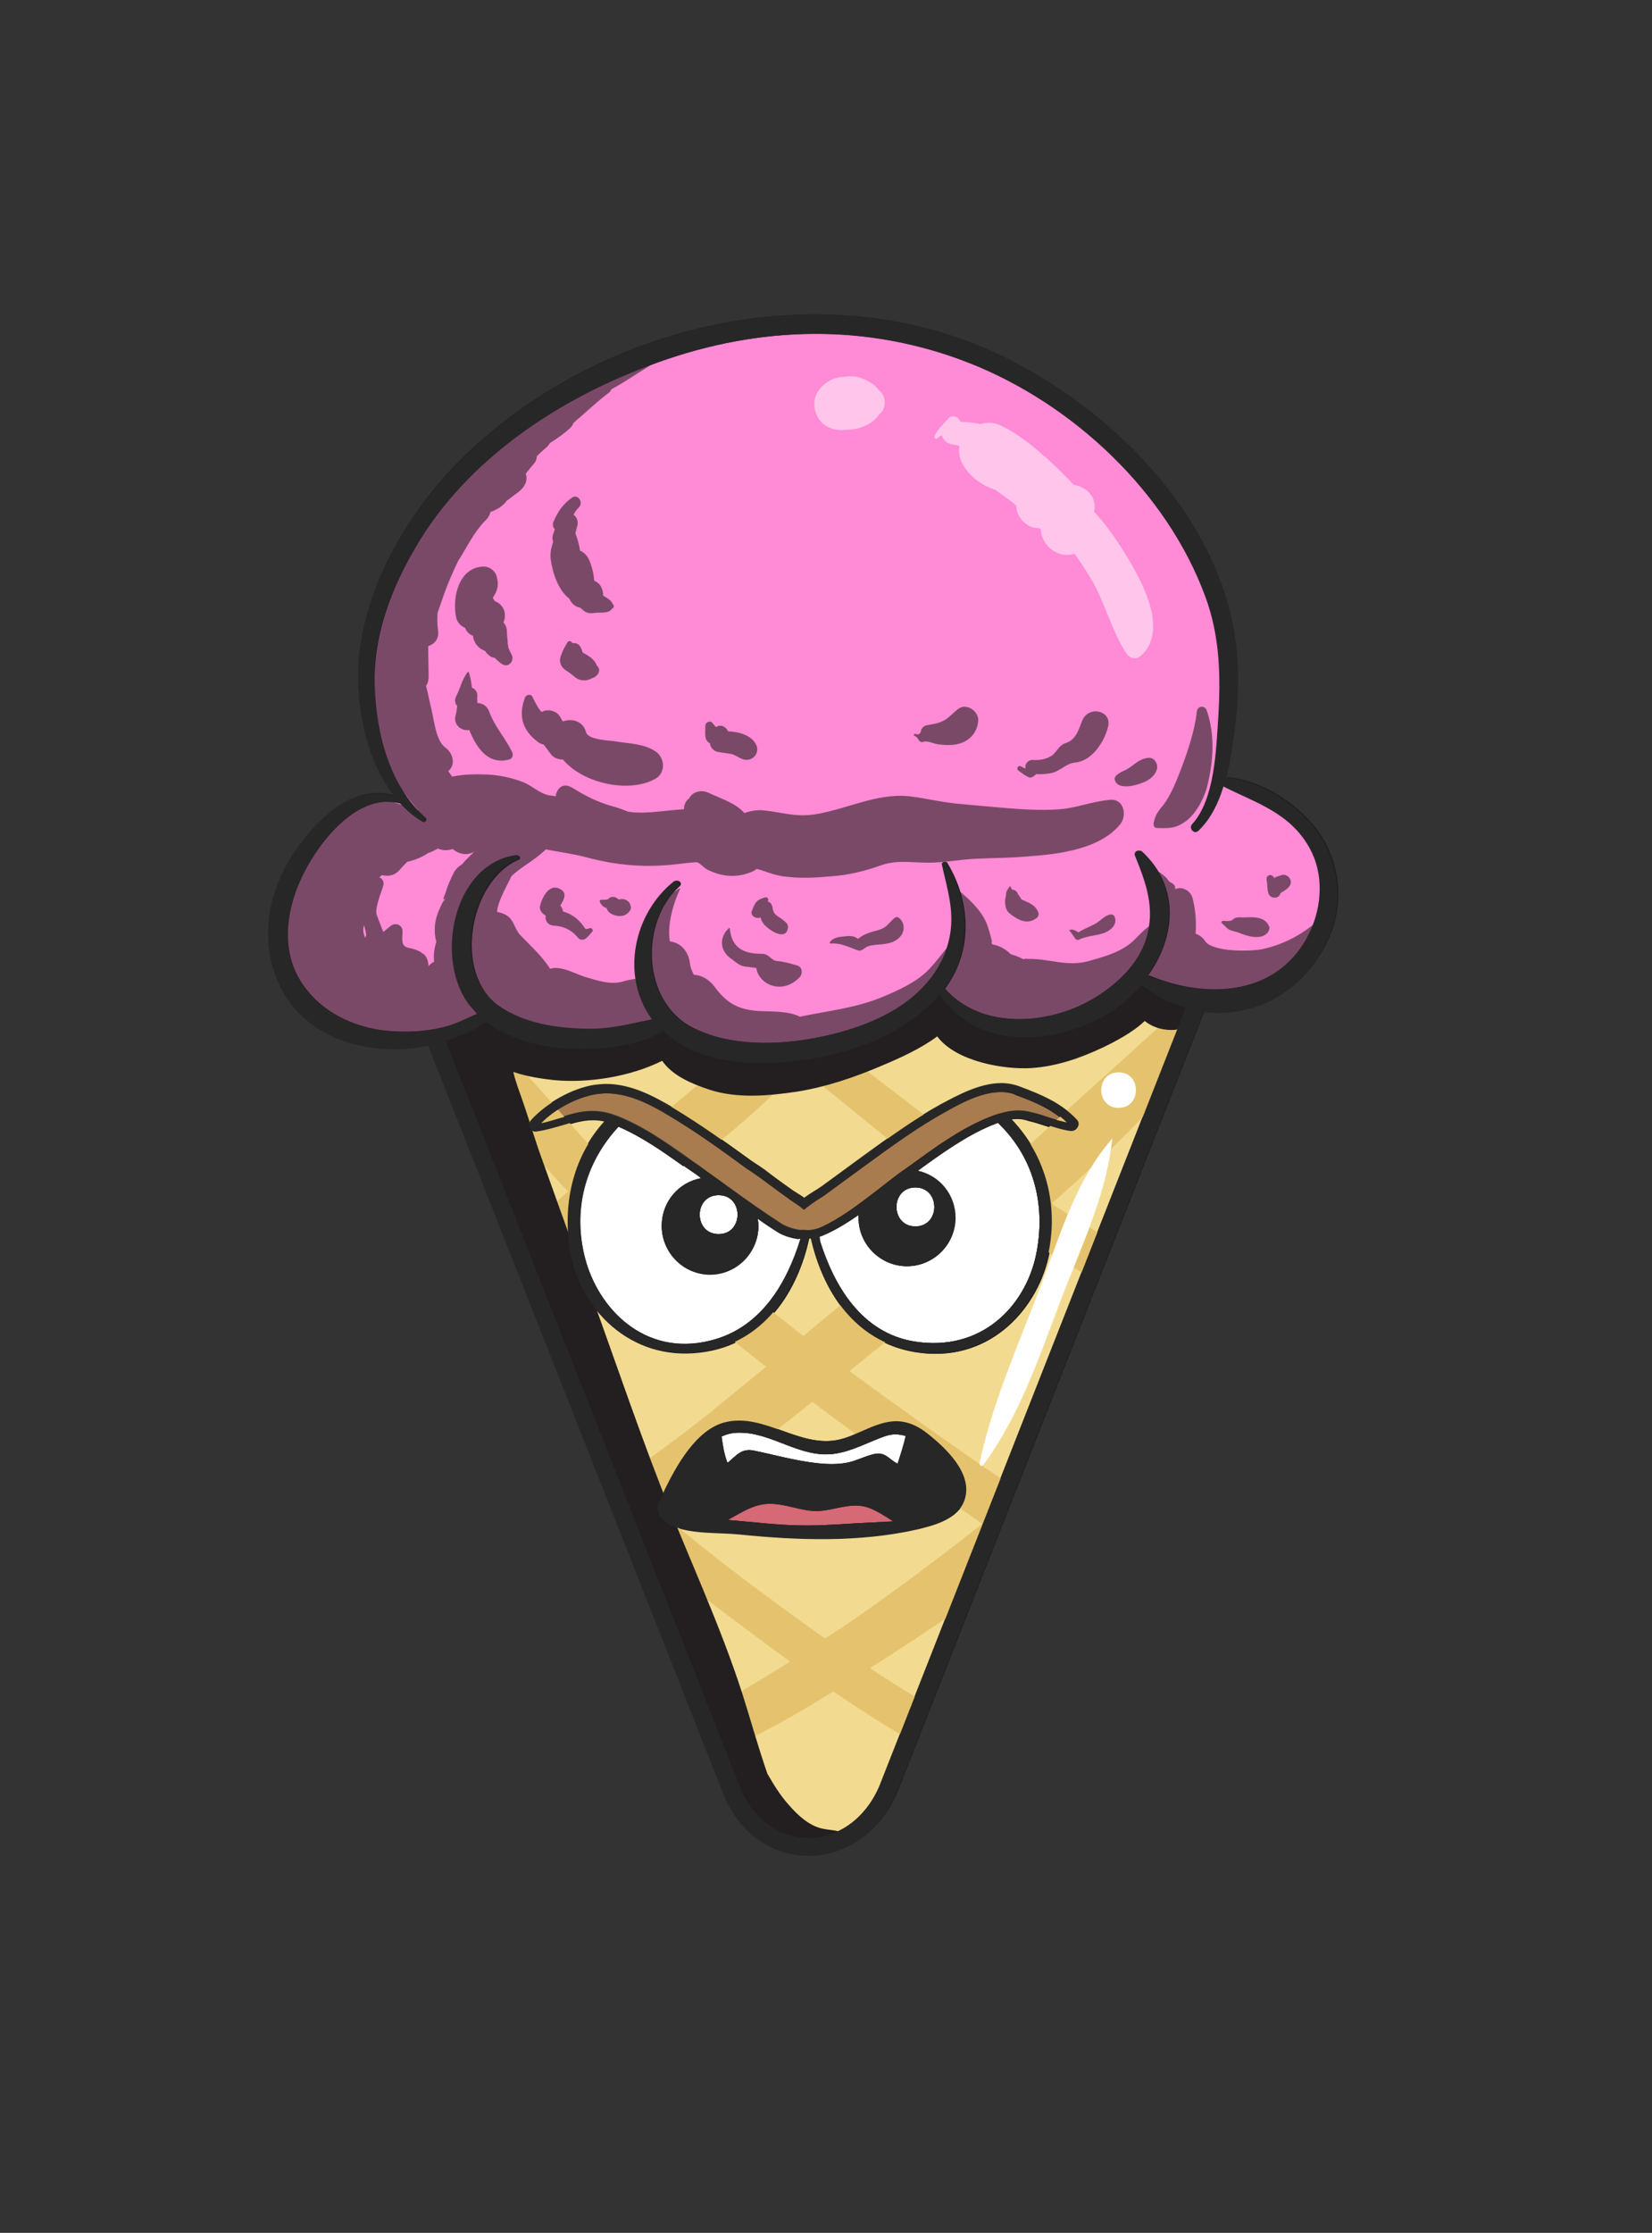 <?xml version="1.0" ?><svg enable-background="new 0 0 386.2 521.8" version="1.1" viewBox="0 0 386.2 521.8" xml:space="preserve" xmlns="http://www.w3.org/2000/svg" xmlns:xlink="http://www.w3.org/1999/xlink"><rect x="0" y="0" width="386.2" height="521.8" fill="#333333" stroke="none"/><g id="Layer_20"><path d="M308.6,198.6c-3.1-5.4-8.6-10.2-14.7-12.6c-0.9-0.6-1.8-1.1-2.7-1.5c-1.9-0.9-4-1.5-6.2-1.8   c1.1-5.8,3-12.8,2.2-18.5c0.7-10.3-1.4-21.9-6.6-30.8c-1.3-10.6-12.9-20.5-19.6-27.6c-9.4-9.9-20-16-32.7-20.5   c-7-2.5-26.7-13.7-34.2-7.2c-3.7-2.6-9.1-2.2-13.5-1.5c-8.6,1.4-17.5,1.9-26,4.3c-9.3,2.6-19,8.2-26.7,13.9   c-4.5,3.3-9.2,6.5-12.7,10.7c-6.9,2.7-11.5,9.6-15.4,15.7c-5.4,8.4-10.4,17.2-12.9,26.9c-1.9,7.7-1.7,16.3-0.1,24.1   c0.7,3.7,3.3,10.8,7.3,14c0,0-0.1,0.1-0.1,0.1c0.1,0.2,0.4,0.5,0.6,0.7c0.1,0.1,0.1,0.2,0.1,0.2c0.1,0.1,0.2,0.2,0.3,0.2   c0.5,0.4-0.2,1.1-0.7,0.7c-0.2-0.1-0.3-0.2-0.5-0.3c-0.1,0-0.1,0-0.2,0c-0.6-0.2-1.2-0.2-1.8-0.3c-0.3,0-0.7-0.1-1-0.1   c-4.8-0.6-10.4,1-12.7,5.4c-0.3,0.1-0.6,0.2-0.8,0.4c-6.6,5-10,13.3-11.6,21.3c-1.6,8.4,1.9,16,7.7,22c6.2,6.4,16.4,7.9,24.9,6.8   c5-0.7,11.3-2.4,15.6-5.9c4.2,6.8,14.9,6.9,22.5,6.1c6.3-0.7,13.2-0.6,19.1-3.2c0.5-0.2,0.9-0.5,1.4-0.7c5.2,5.3,12.3,6.7,19.6,6.9   c5.1,0.1,11.3,0.1,16.6-1.6c7.4,0.2,15.6-4.3,21.3-8.6c2.1-1.6,4.1-3.7,5.7-6.1c-0.2,0.9,0.1,2,0.7,2.7c9.1,9.7,24.5,10.3,35.6,3.8   c3-1.7,6-4.3,8.5-7.3c3.7,2.5,8.8,4.1,12.2,4.8c10.2,2.1,20.1,0.7,27.6-7.1C311.4,219.5,313.8,207.5,308.6,198.6z M220.8,228.5   c0.3-0.5,0.6-1,0.8-1.6c0.3,0.3,0.6,0.5,0.9,0.8C221.8,227.7,221.2,228,220.8,228.5z" fill="#FF8AD5"/></g><g id="shad"><path d="M282.1,166c-0.5-1.3-2.2-1-2.3,0.3c-0.5,4.5-2.2,9.5-3.8,13.7c-0.9,2.3-1.9,4.8-3.2,6.9   c-1.3,2.2-2.6,2.6-3.1,5.5c-0.1,0.6,0.2,1.1,0.8,1.1c3,0.1,4.5,0.1,7-1.8c2.2-1.8,3.8-4.8,4.6-7.5   C283.7,178.1,284.1,171.8,282.1,166z" fill="#231F20" opacity="0.6"/><path d="M310,214.9c-0.1-0.6-0.8-0.7-1.2-0.3c-4,3.5-7.9,5.8-13.2,7.1c-2.7,0.7-12.1,0.9-13.9-1.8   c-0.5-0.8-1.3-1.4-2.2-1.7c0.2-2.8,0-5.6-0.7-8.3c-0.4-1.6-2.3-2.8-3.8-2.2c-0.1,0-0.1,0.1-0.2,0.1c0-0.2-0.1-0.3-0.1-0.5   c-0.2-1-1.2-0.9-1.6-1.6c-1-1.5-2.8-2-3.6-3.4c-0.2-0.4-0.9-0.2-0.9,0.2c0.1,1.1,0,2.6,1.2,3.2c0.4,0.2,0.8,1.5,1.3,2.4   c-0.2,1-0.3,2-0.2,3c0.1,1,0.6,1.8,1.4,2.3c-0.2,1.5-0.2,3-0.1,4.5c0-0.1,0-0.2-0.1-0.3c-0.4-1.3-1.9-2.1-3.2-1.3   c-2.1,1.3-3.4,3.4-5.5,4.8c-2.7,1.8-5.8,2.6-8.9,3.5c-5.2,1.4-9-0.6-14.1-0.5c-0.8-0.1-1.2,0-1.1,0.1c-0.3-0.2-0.7-0.3-1-0.5   c-0.7-0.3-1.3-0.5-2-0.7c-1.2-1.2-2.6-2-4.3-2.3c-0.1-0.2-0.2-0.3-0.3-0.5c0.6,0.7-0.5-2.8-0.7-3.4c-1-3.4-3.8-6.1-6.4-8.3   c-0.7-0.6-1.9,0.2-1.4,1c1.8,3.1,0.2,6.4-0.2,9.6c0,0.3,0,0.5,0,0.7c-0.1,0-0.1,0.1-0.2,0.1c-2,2.1-3.6,4.5-5.6,6.6   c-2.9,3-6.9,4.8-10.7,6.4c-6.4,2.7-12.9,3.3-19.5,4.7c-2.6-1.3-6.1-1.2-8.9-1.3c-5-0.2-7.9-1.5-10.9-5.5c-1.3-1.8-3-2.9-5-3   c-0.4-0.8-0.8-1.7-0.9-2.6c-0.3-2.8-2.1-4.9-4.7-5.2c-0.7-4,0.9-9.1,2.4-12.3c0-0.1,0-0.1-0.1-0.1c-2.3,1.3-4.1,2.8-5.6,5   c-2.2,3.1-2.2,7-3.8,10.2c-1,1.9-0.7,4.4,0.8,5.8c-1.6,0.1-3.2,0.3-4.8,0.8c-2.8,0.8-6-0.3-8.7-1.1c-2.2-0.7-4.6-2.1-7-2.1   c-0.4,0-0.8,0.1-1.2,0.2c-1.8-2.9-4.6-5.4-6.8-7.7c-1.8-1.8-1.5-4.2-4.2-5.2c-0.5-0.2-1-0.3-1.4-0.4c0.2-2.5,2.1-5.7,3.4-8.4   c2.4-2.2,5.4-3.7,7.8-6c0.1-0.1,0.1-0.2,0.2-0.2c3.1,0.6,6.2,1,9.3,1.8c7.1,1.9,13.6,2.5,20.9,1.7c1.6-0.2,3.3-0.4,4.9-0.5   c0.8-0.1,1.6,1.2,2.8,1.8c3.4,1.6,6.6,1.9,10.1,0.5c1.8-0.7,0.6-1,2.5-0.4c2,0.7,3.7,1.3,5.9,1.5c3.4,0.4,6.8,0.2,10.2-0.1   c4.2-0.3,7.9-1.2,11.8-2.6c3.9-1.3,7-0.6,11.1-0.6c3.6,0,7.1-0.7,10.7-0.9c4.3-0.2,8.6-0.2,12.9-0.6c7-0.5,16.5-1.7,21.2-7.5   c1.6-2,0.9-5.9-2.3-5.7c-3.7,0.3-7.1,1.6-10.7,2.1c-4.3,0.5-8.7,0.2-13-0.1c-3.7-0.3-7.5-0.7-11.2-1c-4.1-0.3-7.9-1.3-12-1.8   c-7.9-0.9-15.2,3.3-22.9,4.3c-4.2,0.5-7.1-0.6-11.1-1c-1.7-0.2-3.2,0.1-4.7,0.6c-1.9-2.3-5.8-3.5-8.3-4.7c-1.6-0.8-3.8-0.4-4.6,1.3   c-0.5,0.3-0.9,0.9-1.1,1.6c-0.1,0.3-0.1,0.6-0.1,0.9c-3.1,0.2-6.3,0.7-9.4,0.8c-1.2,0-2.4,0-3.6-0.2c-1.3-0.5-2.6-1-3.8-1.3   c-3.3-0.9-6.4-2.5-9.3-4.3c0,0,0,0,0,0c-0.2-0.1-0.4-0.2-0.6-0.3c-1.9-0.8-3.1,0.7-3.3,2.3c-0.4-0.1-0.9-0.2-1.3-0.2   c-2.6-0.4-4.3-2.5-6.8-3.3c-2.4-0.9-5.4-1.5-7.9-1.6c-2.5-0.1-5.5-0.1-8.2,0.5c-0.3-0.4-0.6-0.9-0.9-1.3c0,0,0,0,0,0   c1.9-1.6,1-4.3-0.7-5.5c-2.2-1.6-2.6-6.3-3.2-8.8c-0.5-1.9-0.8-3.8-1.3-5.6c0.4-0.6,0.6-1.3,0.6-2.1c0-2.4-0.1-4.8-0.1-7.2   c1.5-0.5,2.6-1.7,2.3-3.7c-0.2-1.4-0.2-2.8-0.1-4.1c0.5-1.5,1.1-3.1,1.6-4.6c0.9-2.5,2-5,3.2-7.5c2.2-3.4,3.6-6.7,6.6-9.7   c0.5-0.5,0.8-1.1,1-1.8c0.1,0,0.2-0.1,0.4-0.1c1.1-0.5,1.9-0.9,2.8-1.8c0.2-0.2,0.4-0.5,0.6-0.7c0.9-0.7,1.9-1.4,2.8-2.1   c1.3-1,2.2-2.6,1.6-4.2c0.6-0.7,1.1-1.4,1.7-2.1c0.6-0.6,0.9-1.3,0.9-2c0.8-0.8,1.6-1.5,2.4-2.2c0.3-0.3,0.5-0.6,0.7-0.9   c1.6-1,3.2-2.1,4.6-3.4c0.5-0.4,0.7-0.9,0.9-1.3c2.7-2.3,5.3-4.8,8.2-7c0.3-0.2,0.5-0.5,0.6-0.8c4.4-2.4,8.5-5.5,13-7.8   c0.3-0.1,0.1-0.6-0.2-0.5c-5.3,1.7-10.2,4.4-15.3,6.4c-0.4,0.2-0.6,0.4-0.8,0.7c-2.2,0.9-4.7,1.4-6.8,2.6c-1.3,0.8-2.5,1.9-3.8,2.9   c-0.1,0-0.2,0-0.2,0.1c-3.2,1.8-7.3,3.4-10,5.9c-3.7,3.3-7.3,6.8-10.7,10.5c-6.8,7.4-13.9,16.4-17.7,25.8   c-3.5,8.8-5.6,18.2-4.5,27.7c1.1,9.6,5.9,17.1,11.9,24.1c-5.1-1.7-9.4-3.8-15.2-1.1c-5.4,2.5-9.3,7.2-11.4,12.7   c-0.4,1-0.6,1.9-0.9,2.9c-0.2,0.3-0.3,0.5-0.5,0.8c-0.1,0.1-0.1,0.2-0.1,0.4c-1,0.1-1.9,0.7-2.2,1.9c-3.6,10.2-0.9,23.4,7.3,30.7   c9.8,8.6,25.8,7.8,35.9,0.4c0.8-0.6,1.8-1.8,2.4-3.1c3.6,3.3,8.9,4.7,14.6,5.2c2.8,1.1,5.9,1.7,9.4,2.2c5.3,0.7,12.1,0.6,16-3.7   c0.2-0.2,0.4-0.5,0.5-0.8c1.4,2.2,3.8,3.8,6.5,3.1c3,2.3,6.7,3.8,10.4,4.6c2.1,0.4,4.3,0.3,6.4,0.2c1.2-0.1,2.4-0.1,3.5-0.1   c0.6,0,3.1,0.4,2.5-0.2c1.1,1.1,2.7,1.5,4.2,1.1c8-2.3,16.2-5.8,23.6-9.5c2.7-1.3,6.6-3.6,9.6-6.4c0,1.2,0.7,2.4,1.8,3.1   c5.9,3.9,13,7.5,20.3,6.2c4-0.7,7.6-2.2,11.3-4c2.9-1.4,6.4-2.7,7.5-5.9c1.9-0.9,4.1-2.1,6-3.4c-0.8,1.9,1.5,3.6,3.3,3.3   c0.2,0,0.4-0.1,0.6-0.1c3.8,4.2,10.4,5.4,15.8,4.1c6-1.5,14.9-4.2,18.3-9.7c0.4-0.6,0.3-1.3,0-1.8   C308.3,220.8,310.7,218.3,310,214.9z M85.1,216.2c0.2,0.8,0.5,1.7,0.5,2.4c-0.1,0.2-0.2,0.4-0.2,0.6   C84.9,218.2,84.8,217.2,85.1,216.2z M108,202c-0.7,0.4-1.4,1-1.9,1.9c-0.8,1.6-1.5,3.2-2,4.9c-0.6,1.4-0.6,1.7,0.2,1   c-0.7,0.7-1.1,1.6-1.5,2.5c-1.2,2.6-1.5,5.2-0.8,7.8c-0.5,1.6-0.7,3.2-0.5,4.7c-0.1,0-0.2,0-0.3,0.1c-0.4,0.2-0.7,0.5-1,0.9   c-0.1-1.3-0.5-2.6-1.5-3c-0.1-0.1-0.2-0.2-0.3-0.3c-0.9-0.5-1.8-0.8-2.9-1c-1.9-0.4-1.4-2.1-1.4-3.9c0-1.5-1.7-2.1-2.8-1.2   c-0.6,0.5-1.1,0.9-1.7,1.4c-0.5-1.3-1-2.6-1.5-3.9c-0.6-1.6,1-5.2,1.5-6.9c0.3-0.9-0.2-1.6-0.9-2c0.2-0.2,0.4-0.3,0.6-0.5   c1.5,0.4,3.1,0.1,4.3-1.4c0.5-0.6,1.1-1.2,1.6-1.7c1.8-0.4,3.5-1.1,4.8-2c0.9-0.3,1.6-0.7,2.4-1.1c1.1,0.5,2.3,0.5,3.4,0.1   c1.2,1,2.8,1.5,4.2,1c0.3-0.1,0.5-0.2,0.8-0.3C109.9,200,108.9,200.9,108,202z" fill="#231F20" opacity="0.6"/><path d="M119.7,175.7c-1.6-3.3-4-5.8-5.3-9.3c-0.5-1.4-1.6-2.1-2.8-2.1c0-0.6-0.1-1.1,0-1.7   c0-0.9-0.5-1.6-1.3-1.9c-0.1-1.2-0.3-2.4-0.7-3.6c0-0.1-0.2-0.1-0.2-0.1c-1.4,1.7-1.8,3.9-2.8,5.8c-0.4,0.8-0.2,1.7,0.3,2.2   c-0.1,0.7-0.2,1.5-0.4,2.2c-0.6,2.1,1.3,3.7,3.2,3.4c1.7,4.1,4.3,8.2,9.3,6.9C119.8,177.3,120.1,176.4,119.7,175.7z" fill="#231F20" opacity="0.6"/><path d="M153.1,175.5c-2.7-1.7-5.8-1.7-8.9-2.2c-1.5-0.3-6.7-0.3-7.2-2.2c-0.7-2.6-3.3-3.3-5.4-2.5   c-0.2-0.3-0.4-0.6-0.6-1c-0.9-1.6-3-2-4.4-1.2c-0.9-1-1.5-2.3-2.1-3.5c-0.4-0.9-1.6-0.5-1.8,0.2c-1.6,4.3-0.5,7.7,3.2,10.4   c0.4,0.3,0.8,0.4,1.2,0.5c0.6,0.8,1.2,1.6,1.8,2.4c0.6,0.7,1.6,1.1,2.7,1.1c4.8,5.7,15.6,7.9,21.6,4.5   C155.7,180.6,155.5,177,153.1,175.5z" fill="#231F20" opacity="0.6"/><path d="M119.6,153C119.6,153,119.6,152.9,119.6,153c-0.3-0.6-0.6-1.2-0.8-1.8c0-0.2,0-0.4-0.1-0.7   c0-1-0.2-1.9-0.2-2.9c0-0.9-0.3-1.6-0.8-2.1c0.9-2.3-0.1-4.3-2-5c-0.2-0.3-0.3-0.5-0.5-0.7c0.2-0.5,0.5-0.9,0.7-1.3   c0.6-1.4,0.6-2.4,0.2-3.8c-0.3-1.3-1.7-2.3-3-2.3c-5.8,0.1-7.4,7.1-6.5,11.7c0.2,1.3,1.1,2.2,2.1,2.6c0.4,1,1.1,1.6,1.9,1.9   c0,0.1,0,0.1,0,0.2c0.2,1.5,1.4,2.9,2.8,3.3c0.2,0.4,0.5,0.7,0.9,1c0.4,0.4,0.8,0.6,1.3,0.6c0.6,0.5,1.1,1.1,1.8,1.5   C118.9,156.2,120.4,154.3,119.6,153z" fill="#231F20" opacity="0.6"/><path d="M143.2,141.1c-0.3-0.8-1.3-1.4-2.2-1.9c0-0.6-0.1-1.3-0.5-2.1c-0.3-0.6-0.9-1.1-1.6-1.4   c-0.1-1.9-0.7-3.8-1.2-4.9c-0.4-0.9-1.2-1.8-2.1-2.1c-0.2-1.4-0.6-2.8-1.1-4.1c0.2-0.6,0.3-1.2,0.5-1.9c0.2-1-0.2-1.9-0.9-2.4   c0.3-0.7,0.7-1.2,1.3-1.8c1-1.1-0.3-3.2-1.7-2.2c-2.1,1.5-3.3,3.3-4.3,5.6c-0.3,0.7-0.1,1.3,0.3,1.8c-0.1,0.3-0.2,0.6-0.3,0.9   c-0.3,0.7-0.3,1.4-0.1,2c-0.2,0.8-0.5,1.8-0.5,1.9c-0.3,1.7,0.1,3.3,0.5,4.9c0.6,2.3,1.8,5,3.8,6.5c0.4,1,1.2,1.8,2.4,2.1   c0.1,0,0.1,0,0.2,0c0.1,0.2,0.2,0.3,0.4,0.4c1,1,1.9,1,3.2,0.8c1.2-0.1,3.1,0.2,3.8-1C143.6,142.1,143.6,141.4,143.2,141.1z" fill="#231F20" opacity="0.6"/><path d="M139.5,155.5c-0.5-1.4-1.9-2.3-3.3-3c-0.1-0.5-0.3-0.9-0.5-1.3c-0.4-0.8-1.2-1-1.9-0.9   c-0.2-0.5-0.9-0.7-1.2-0.1c-0.5,0.9-1,1.7-1.3,2.6c-0.1,0.2-0.2,0.5-0.3,0.8c-0.3,1.2,0.2,2.3,1.2,3c0.8,0.5,1.6,1.1,2.3,1.7   c1.1,0.9,2.7,0.9,3.9,0.2C139.8,158.1,140.7,156.5,139.5,155.5z" fill="#231F20" opacity="0.6"/><path d="M253,168.4c-0.9,2.2-1.4,4.5-4,5.3c-1.3,0.4-2,2-3,2.8c-1.4,1-3.1,1.2-4.7,1.1   c-1,0-1.9,1.1-1.5,2c-0.4-0.1-0.7-0.3-1.1-0.5c-0.7-0.4-1.2,0.6-0.6,1c0.8,0.6,1.5,1.1,2.3,1.5c0.4,0.2,0.8,0.1,1.1-0.1   c0.4-0.3,0.6-0.4,0.7-0.6c1.1,0.1,2.2,0,3.4-0.2c2.2-0.4,3.6-2.3,5.7-2.5c3.9-0.3,6.8-4.7,7.7-8.2   C260.2,166.1,254.5,164.7,253,168.4z" fill="#231F20" opacity="0.6"/><path d="M268.5,177.1c-2.3,0.2-3.4,1.8-5.3,2.8c-0.6,0.3-2.9,1.2-2.6,2.3c0.4,1.8,2.8,1.7,4.2,1.4   c2.3-0.5,5.1-1.5,5.7-4C270.7,178.5,269.9,177,268.5,177.1z" fill="#231F20" opacity="0.6"/><path d="M176.7,173.9c-1.1-2.1-4-2.9-6.5-3c-0.4-0.9-1.4-1.6-2.4-1.2c-0.2,0.1-0.4,0.2-0.5,0.2   c-0.2-0.3-0.5-0.7-0.8-1c-0.5-0.6-1.6-0.1-1.6,0.7c0,0.8-0.1,1.7,0,2.5c0.1,0.7,0.4,1.3,1.1,1.6c0,0.1,0,0.2,0,0.3   c0.2,0.8,0.9,1.5,1.7,1.7c1.1,0.2,2.2,0.3,3.3,0.5c1.1,0.3,1.8,1,2.9,1.3C176,178,177.8,175.9,176.7,173.9z" fill="#231F20" opacity="0.6"/><path d="M224.1,165.6c-1.1,0.8-2.1,2-3.3,2.7c-1.4,0.8-2.7,0.9-4.2,1.2c-0.6,0.1-1.2,0.7-1.3,1.3   c-0.2,1.1-0.9,0.8-1.4,0.7c-0.2,0-0.4,0.3-0.2,0.4c0.5,0.2,0.9,0.6,1.1,1.1c0.2,0.3,0.6,0.5,0.9,0.4c1-0.4,2.3,0.3,3.4,0.5   c1.4,0.2,2.7,0.3,4.2,0.1c3.1-0.5,5.2-2.6,5.4-5.7C228.7,166.1,225.9,164.3,224.1,165.6z" fill="#231F20" opacity="0.6"/><path d="M186.3,225.6c-1.5-0.4-3-0.9-4.6-1c-1.4-0.1-1.9-1.7-3.5-1.7c-4.1,0-7.1-1.1-7.6-5.9   c0-0.1-0.1-0.2-0.2-0.1c-2.4,2.2-2.1,5.4,0.6,7.2c1.1,0.8,2,1.7,3.4,1.8c0.8,0.1,1.6,0.2,2.4,0.3c0.2,1.6,1.4,3.1,2.9,3.8   c2.7,1.3,5.5,0.3,7.4-1.8C187.7,227.3,187.5,225.9,186.3,225.6z" fill="#231F20" opacity="0.6"/><path d="M210,214.4c-0.2-0.1-0.5-0.1-0.7,0c-1.5,1.1-1.8,2.3-3.8,2.9c-1.8,0.5-3.5,0.9-4.9,2.1   c-0.3-0.2-0.5-0.3-0.9-0.5c-1-0.3-1.9-0.1-2.9,0c-1.1,0.1-2.2,0.4-2.8,1.3c-0.1,0.1,0,0.3,0.2,0.3c2.4-0.2,4.3,0.9,6.4,1.6   c0.8,0.3,1.5-0.6,2.2-0.9c1-0.4,2.1-0.4,3.2-0.5c1.8-0.2,3.4-0.5,4.6-2C211.6,217.4,211.5,215.4,210,214.4z" fill="#231F20" opacity="0.6"/><path d="M182.8,214.8c-1.2-0.9-2-1-2.2-2.7c-0.1-0.7-0.5-1.3-1.1-1.4c0-0.1,0.1-0.2,0.1-0.3   c0.1-0.4-0.3-0.8-0.7-0.7c-0.6,0.2-1.4,0.4-1.9,0.9c-0.6,0.6-0.9,1.4-1.2,2.2c-0.5,1.1,0.8,1.9,1.7,1.7c0.1,0,0.2-0.1,0.3-0.1   c0.2,0.8,0.6,1.5,1.3,2.1c0.8,0.8,2.8,2.1,4,1.8c0.8-0.2,1-0.8,1.1-1.5C184.4,215.9,183.4,215.3,182.8,214.8z" fill="#231F20" opacity="0.6"/><path d="M137.9,216.9c-1.1,0.3-0.9,0.4-1.6-0.6c-0.5-0.7-1.1-1.3-1.7-1.8c-0.9-0.7-1.9-1.2-3-1.5   c0-0.2,0-0.3-0.1-0.5c-0.1-0.3-0.3-0.6-0.5-0.9c0.8-1.3,1.7-2.9,0-3.8c-2.5-1.5-4.2,1.8-4.7,3.7c-0.3,0.9,0.2,1.8,1,2.3   c0.1,0.1,0.2,0.1,0.3,0.2c-0.3,1.2,0.6,2.2,1.7,2.3c2.3,0.1,4.2,0.9,5.7,2.7c0.5,0.7,1.3,0.8,2,0.3c0.6-0.5,0.9-1,1.4-1.5   C138.8,217.4,138.4,216.8,137.9,216.9z" fill="#231F20" opacity="0.6"/><path d="M147,210.8c-0.7-0.7-1.4-0.8-2.3-0.6c-0.2-0.1-0.5-0.3-0.6-0.4c-0.6-0.3-1.4-0.3-1.8,0.2   c-0.3,0.4-1.4,0.2-1.9,0.3c-0.2,0-0.2,0.2-0.2,0.4c0.4,0.9,0.9,1.3,1.6,1.5c0.2,0.7,0.7,1.2,1.4,1.5c1.4,0.6,3,0.6,4-0.8   C147.7,212.4,147.5,211.4,147,210.8z" fill="#231F20" opacity="0.6"/><path d="M242.6,212.9c-0.8-1.6-2.3-2-3.8-2.7c-0.3-0.6-0.7-1-1-1.6c-0.2-0.4-0.7-0.7-1.2-0.7   c0,0-0.2-0.4-0.4-0.7c-0.1-0.1-0.2-0.1-0.2,0c-0.5,0.8-0.9,1.2-0.8,2c-0.2,0.7-0.3,1.3-0.2,2.1c0.2,1.4,0.5,1.8,1.6,2.6   c1.6,1.2,3.6,2.1,5.5,0.8C242.8,214.3,243,213.6,242.6,212.9z" fill="#231F20" opacity="0.6"/><path d="M260.6,214.3c-0.1-0.3-0.4-0.6-0.8-0.6c-1.5,0.1-2.5,1.5-3.8,2.2c-1.3,0.7-2.7,1.2-3.9,2   c-0.6-0.4-1.2-0.8-2-0.6c-0.1,0-0.1,0.2-0.1,0.2c0.5,0.5,1,1.3,1.4,1.9c0.2,0.3,0.7,0.3,1,0.1c1.8-0.8,3.7-0.8,5.5-1.4   C259.5,217.6,261.3,216.1,260.6,214.3z" fill="#231F20" opacity="0.6"/><path d="M296.7,216.5c-1-2.4-3.8-2.2-6-2.1c-0.9,0-1.8-0.2-2.5,0.5c-0.5,0.5-1.6,0.3-2.3,0.3   c-0.3,0-0.5,0.4-0.2,0.6c0.5,0.4,0.9,0.9,1.4,1.3c0.7,0.5,1.9,0.6,2.6,0.9c1.9,0.8,4.9,1.7,6.5,0.1   C296.6,217.7,296.9,217,296.7,216.5z" fill="#231F20" opacity="0.6"/><path d="M301.7,205.7c-0.2-0.6-0.6-1-1.2-1.2c-0.3-0.1-0.6-0.1-0.9,0c-0.4,0.2-0.5,0.2-0.3,0.1   c-0.2,0.1-0.4,0.1-0.6,0.2c-0.3,0.1-0.6,0.2-0.8,0.4c-0.1-0.1-0.1-0.2-0.2-0.3c-0.6-0.8-1.8-0.3-1.6,0.7c0.2,1,0.1,2.1,0.4,3.1   c0.3,1.2,2.1,1.5,2.7,0.4c0.1-0.3,0.3-0.5,0.4-0.6c0,0,0,0,0,0c0.1,0,0.2-0.1,0.3-0.1c0.4-0.3,0.9-0.6,1.3-1   C301.7,206.9,301.9,206.2,301.7,205.7z" fill="#231F20" opacity="0.6"/></g><g id="light"><path d="M205.4,91.1c-1-1.4-2.6-2.2-4.2-2.8c-1.4-0.5-2.8-0.4-4.2-0.2c-0.7,0-1.4,0.2-2.1,0.4   c-3.1,1.3-5.3,4.1-4.3,7.6c1,3.6,4.3,4.8,7.6,4.3c-1.5,0.2,0.2,0,0.4,0c1.5-0.1,2.7-0.4,4.1-1.1c1.1-0.6,2.1-1.3,2.8-2.4   C207.3,95.6,207.3,92.5,205.4,91.1z" fill="#FFFFFF" opacity="0.5"/><path d="M262.6,128.7c-1.8-2.9-4.1-6.2-6.8-9.1c0-0.3,0.1-0.5,0.1-0.8c0.2-3.1-2.2-5.1-4.9-5.5   c-0.6-0.7-1.2-1.3-1.7-1.8c-1.2-1.2-2.4-2.4-3.7-3.6c-0.5-0.5-1-1-1.6-1.4c-3-2.7-6.3-5.2-9.7-6.9c-1.7-0.9-3.5-1-5.1-0.5   c-1.5-0.3-3-0.5-4.6-0.5c-0.1-0.2-0.2-0.3-0.3-0.5c-0.5-0.8-1.9-1.2-2.6-0.3c-1.2,1.4-2.5,2.4-3.2,4.1c-0.2,0.5,0.3,0.9,0.7,0.5   c0.3-0.3,0.7-0.5,1-0.7c0.2,1.2,1.4,2.1,2.7,2.2c0.5,0.1,1,0.2,1.4,0.3c-0.3,1.4,0,2.9,0.8,4.4c1.8,3,4.4,4.8,7.6,5.9   c1.4,1,2.8,2,4.1,3c0.3,0.2,0.5,0.4,0.8,0.7c-0.1,2.7,2.6,5.4,5.3,5.2c0,0,0,0,0,0c0.1,0.1,0.2,0.1,0.3,0.2   c0.1,0.1,0.1,0.1,0.1,0.2c0.3,4.1,4.4,6.8,7.9,5.6c1.4,1.9,2.6,3.9,3.5,5.3c3.6,5.7,5,12.6,8.7,18.1c0.8,1.2,2.3,1.4,3.4,0.4   C273.6,146.9,266.3,134.6,262.6,128.7z" fill="#FFFFFF" opacity="0.5"/></g><g id="a"/><g id="a_shad"/><g id="a_light"/><g id="b"/><g id="b_shad"/><g id="c"/><g id="c_shad"/><g id="c_lght"/><g id="d"/><g id="d_shad"/><g id="d_lght"/><g id="Layer_28_copy"><g><g id="XMLID_1_"><g><path d="M92,187.4c-9.3-1-17.4,9.5-21,16.7c-3.8,7.5-5.5,17-1,24.7c4.3,7.3,12.3,11.3,20.6,12.1      c4.4,0.4,8.7,0.2,13-0.8c2.9-0.7,5.5-2,8.1-3.2l2.1,1.8c-2.9,1.9-6.1,3.4-9.5,4.5l68.9,174.6c1.5,3.6,3.8,6.5,6.5,8.5      c2.7,2,5.9,3.1,9.4,3.1c7.1,0,13.5-4.7,16.7-12.3l71.5-181.7c-3.6-1.1-7.1-2.9-10.4-5.3l1.7-2.2c13.6,5.8,30.9,4.8,38-10.2      c2.9-6.1,3.3-13.7-0.1-19.7c-4.6-8.2-12.5-10.4-20.1-14.3l0.6-2.1c9,0.8,18.8,7.7,22.9,15.4c3.8,7.2,4,15.5,0.5,22.9      c-3.6,7.5-10,13.6-18.2,15.7c-3.7,0.9-7.2,1.1-10.6,0.7c-0.1,0.2-0.1,0.3-0.2,0.5l-71.5,181.8c-1.9,4.6-4.9,8.3-8.4,10.9      c-3.6,2.6-7.8,4-12.2,4c-8.6,0-16-5.3-19.8-14.2l-69.1-175.1c-14,2.8-29.7-1.6-35.4-15.6c-4.1-10.1-1.7-21.3,4.4-30.1      c5.4-7.8,13.4-15.4,23.1-12.6L92,187.4z" fill="#231F20"/><path d="M278.8,192.6c5.3-5.8,5.6-17.5,6.1-24.8c0.6-9.6,0.4-19.1-3-28.3c-9-24.6-31.1-45.2-55.3-54.7      c-23.8-9.4-48.9-8.7-72.8-0.1c-22.5,8-44.5,22.3-56.7,43.3c-5.8,9.9-9.9,20.9-9.5,32.5c0.4,10.9,3.4,23.1,11.9,30.6      c0.5,0.5-0.1,1.3-0.7,0.9c-2-1.2-3.8-2.7-5.3-4.4c-0.1,0-0.2,0-0.3,0c-0.4-0.1-0.8-0.2-1.2-0.2l0.2-1.4      c-7.2-9.1-9.4-23.3-8.1-33.9c2.1-16.6,11.6-32.6,23.2-44.3c32.8-32.8,87.1-45.1,129-23.6c21.2,10.9,41.1,29.7,49.3,52.4      c4,11,4.5,22,3,33.4c-0.5,3.6-1,7.6-2,11.6l-0.6,2.1c-1.2,3.9-3,7.6-5.8,10.3C279.3,195.1,277.9,193.7,278.8,192.6z" fill="#231F20"/><path d="M233.3,262.4c8.8,8.4,11.2,19.9,8.9,30.9c-2.5,12-12.8,22.7-28.4,20.2c-12.5-2-18.8-13.2-22-23.3      c-0.1-0.4-0.1-0.8-0.2-1.2c0.4-0.1,0.7-0.2,1.1-0.4c2.8-1.2,5.5-2.9,8.1-4.7c0,0.2,0,0.5,0,0.7c0,6.2,5.1,11.3,11.3,11.3      c6.2,0,11.3-5.1,11.3-11.3c0-5.4-3.7-9.9-8.8-11c5.5-4,11.2-8.1,17.2-10.6C232.2,262.8,232.8,262.6,233.3,262.4z" fill="#FFFFFF"/><path d="M220.9,231c8.7,9.9,24.9,8.5,35.3,2.1c5.2-3.2,10.2-7.9,12-13.9c2.1-6.9-0.1-12.9-2.7-19.3      c-0.4-0.9,0.9-1.4,1.5-0.9c9.1,8.5,7.7,20.2,1.4,29l-1.7,2.2c-2.5,3-5.6,5.6-9,7.4c-12.7,6.9-29.6,7.5-38.1-5.2L220.9,231z" fill="#231F20"/><path d="M214,277.5c5.9,0,5.9,9.1,0,9.1S208.1,277.5,214,277.5z" fill="#FFFFFF"/><path d="M209,355.5c-1.8,0.1-3.5,0.2-5.2,0.3c-5,0.2-10.1,0.7-15.1,0.7c-6.2,0-12.4-0.8-18.6-1.3      c2.5-1.3,4.8-2.9,7.6-3.5c4.1-1,8.3,1,12.3,1.4c3.7,0.3,7.4-1.6,11.1-1.2C204,352.1,206.5,354,209,355.5z" fill="#D66976"/><path d="M198.2,341.8c-2.5,0.5-5,0.4-7.5,0.1c-4.9-0.5-9.6-1.9-14.4-2.9c-3-0.6-4.1,1.2-6.2,2.9      c-0.8-2-1.1-4-1.4-6.2c1.3-0.6,2.6-0.9,4.1-0.9c7.8-0.1,14.5,6.1,22.5,4.9c4-0.6,7.5-2.6,11.4-4c1.9-0.7,3.6-0.6,5.2-0.1      c-0.5,2.3-1.2,4.4-1.9,6.5c-2.2-1-3-3.1-5.9-2.2C202,340.4,200.2,341.4,198.2,341.8z" fill="#FFFFFF"/><path d="M189.1,289.4c0.2,0,0.4,0,0.5,0c2.6,11.7,9.8,24.2,24.4,26.6c16.7,2.7,28-9.4,31-22      c2.7-11.6-0.1-23.5-8.6-32.4c1.4-0.2,2.6-0.2,3.8,0.1c1.3,0.3,2.7,0.8,4.1,1.2c1.9,0.6,3.9,1.3,6,1.6c0.1,0,0.2,0,0.3,0      c0.7,0,1.2-0.4,1.5-1c0.3-0.6,0.2-1.2-0.3-1.7c-3.5-4-8.3-6-13.4-7.9c-1.3-0.5-2.8-0.8-4.3-0.8c-5.2,0-10.5,3-14.1,4.9      c-6.4,3.5-12.4,7.9-18.2,12.1l-9.7,7.1c-0.5,0.3-1,0.7-1.7,1.1c-0.8,0.5-1.6,1-2.4,1.6c-0.5-0.4-1-0.7-1.5-1      c-0.4-0.3-0.8-0.5-1.1-0.7c-1.8-1.3-3.7-2.6-5.5-4c-1-0.8-2-1.5-3.1-2.2l-1.2-0.8c-5.8-4.2-11.8-8.5-18.1-12.3      c-4.6-2.7-9.9-5.6-15.8-5.6c-0.9,0-1.8,0.1-2.7,0.2c-5.2,0.8-11.3,4.2-14.9,8.2c-0.4,0.5-0.5,1.2-0.3,1.7c0.3,0.7,1,1.1,1.8,0.9      c2.1-0.3,4-0.9,5.8-1.4c2.4-0.7,4.6-1.4,6.9-1.4c1.1,0,2.1,0.1,3.1,0.4c-7.9,8.6-10.1,20.1-8.1,31c2.4,12.7,13.5,24.9,30.1,22.9      C178.9,314.3,186.5,301.4,189.1,289.4z M277.1,235.6l-71.5,181.7c-3.2,7.6-9.6,12.3-16.7,12.3c-3.4,0-6.6-1.1-9.4-3.1      c-2.7-2-5-4.9-6.5-8.5l-68.9-174.6c3.4-1.1,6.7-2.6,9.5-4.5c5.3,4.1,12.3,5.8,18.8,6.2c6.3,0.4,16.4-0.2,22.5-4.1      c8.4,8.1,21.8,8.3,32.7,6.8c11.5-1.6,23.2-5.9,31.3-14.6c0.2-0.2,0.4-0.4,0.6-0.7c8.5,12.6,25.4,12.1,38.1,5.2      c3.4-1.8,6.5-4.4,9-7.4C270,232.7,273.5,234.5,277.1,235.6z M225.5,350.5c2-6.2-4.8-12.2-8.3-15.1c-2.7-2.2-5.5-3.5-8.9-3.1      c-4.3,0.5-8.2,3.4-12.5,4.3c-9,1.8-17.1-6.2-26-4.2c-6.9,1.5-11.9,10.2-15,17.1c-0.1,0.2-0.1,0.4-0.1,0.6      c-1.9,2.4-0.8,5.2,2.3,6.5c4.8,2,10.8,1.5,15.8,2c13.7,1.4,28.1,1.9,41.8-1.2C218.1,356.5,224,355.1,225.5,350.5z" fill="#F2DB91"/><path d="M237.6,255.8c4.4,1.7,8.7,3.4,11.8,6.5c-1.5-0.3-3-0.8-4.5-1.3c-1.4-0.5-2.8-0.9-4.2-1.2      c-2.8-0.7-6-0.2-9.8,1.4c-6.3,2.6-12.1,6.8-17.7,10.9c-0.9,0.6-1.8,1.3-2.7,1.9c-1.7,1.2-3.5,2.6-5.2,4      c-4.3,3.3-8.8,6.8-13.4,8.8c-1.1,0.5-2.5,0.8-3.7,0.6h-0.1H188c-0.3,0-0.7,0-1,0c-1.5-0.2-3.2-0.8-4.2-1.4      c-4.3-2.8-8.6-5.8-12.7-8.8c-2-1.5-4.1-2.9-6.1-4.4c-0.9-0.7-1.9-1.3-2.8-2c-5.5-3.9-11.3-8-17.6-10.3c-1.7-0.6-3.4-0.9-5.1-0.9      c-2.7,0-5,0.7-7.5,1.5c-1.4,0.4-2.9,0.9-4.4,1.2c3.3-3.4,8.5-6.1,12.9-6.8c0.8-0.1,1.6-0.2,2.4-0.2c5.4,0,10.4,2.7,14.8,5.3      c6.2,3.7,12.1,8,17.9,12.2l1.2,0.8c1,0.8,2,1.5,3.1,2.2c1.8,1.3,3.6,2.7,5.5,4c0.3,0.2,0.7,0.5,1.1,0.8c0.7,0.4,1.3,0.9,2,1.4      l0.6,0.5l0.6-0.5c0.9-0.7,1.9-1.4,2.9-2c0.6-0.4,1.3-0.8,1.8-1.2l9.7-7.1c5.7-4.2,11.7-8.5,18-12c3.6-2,8.5-4.7,13.1-4.7      C235.3,255.2,236.5,255.4,237.6,255.8z" fill="#A87C4F"/><path d="M170.1,355.2c6.2,0.5,12.4,1.4,18.6,1.3c5,0,10.1-0.5,15.1-0.7c1.7-0.1,3.5-0.1,5.2-0.3      c-2.5-1.5-5-3.5-7.9-3.7c-3.8-0.3-7.4,1.5-11.1,1.2c-4.1-0.3-8.2-2.3-12.3-1.4C174.9,352.3,172.5,353.9,170.1,355.2z       M195.2,339.7c-8,1.3-14.7-5-22.5-4.9c-1.5,0-2.8,0.3-4.1,0.9c0.3,2.2,0.6,4.2,1.4,6.2c2.1-1.7,3.2-3.5,6.2-2.9      c4.8,1,9.5,2.3,14.4,2.9c2.5,0.3,5,0.4,7.5-0.1c2-0.4,3.8-1.4,5.8-1.9c2.9-0.8,3.7,1.2,5.9,2.2c0.7-2.2,1.4-4.3,1.9-6.5      c-1.6-0.5-3.3-0.6-5.2,0.1C202.8,337.1,199.2,339,195.2,339.7z M169.9,332.3c8.9-2,17,6,26,4.2c4.3-0.8,8.2-3.8,12.5-4.3      c3.3-0.4,6.2,0.9,8.9,3.1c3.5,2.9,10.3,8.9,8.3,15.1c-1.5,4.6-7.4,6-10.9,6.8c-13.7,3.1-28.1,2.6-41.8,1.2c-5-0.5-11,0-15.8-2      c-3.1-1.3-4.2-4.1-2.3-6.5c0-0.2,0-0.4,0.1-0.6C158,342.4,162.9,333.8,169.9,332.3z" fill="#231F20"/><path d="M187.3,289.4c-3.1,10.1-9,20.9-21.3,23.9c-15.5,3.8-26.2-7.7-29.2-19.2c-2.9-11-0.2-22.2,7.9-30.9      c5.4,2.3,10.4,5.8,15.3,9.3c1,0.7,1.9,1.4,2.9,2c0.4,0.3,0.7,0.5,1.1,0.8c-5.3,1-9.3,5.5-9.3,11.1c0,6.2,5.1,11.3,11.3,11.3      c6.2,0,11.3-5.1,11.3-11.3c0-0.6-0.1-1.2-0.2-1.8c1.5,1,3.1,2.1,4.6,3.1c1.1,0.7,3.1,1.5,5.1,1.7      C187,289.4,187.1,289.4,187.3,289.4z" fill="#FFFFFF"/><path d="M168,279.3c5.9,0,5.9,9.1,0,9.1C162.1,288.4,162.1,279.3,168,279.3z" fill="#FFFFFF"/><path d="M168,288.4c5.9,0,5.9-9.1,0-9.1C162.1,279.3,162.1,288.4,168,288.4z M162.9,274.6      c-0.9-0.7-1.9-1.3-2.9-2l1.2-1.6c0.9,0.7,1.9,1.3,2.8,2c2,1.4,4.1,2.9,6.1,4.4c4.1,2.9,8.3,6,12.7,8.8c1,0.6,2.6,1.2,4.2,1.4      l-0.2,2c-1.9-0.2-3.9-0.9-5.1-1.7c-1.6-1-3.1-2-4.6-3.1c0.1,0.6,0.2,1.2,0.2,1.8c0,6.2-5.1,11.3-11.3,11.3      c-6.2,0-11.3-5.1-11.3-11.3c0-5.6,4-10.2,9.3-11.1C163.6,275.1,163.2,274.8,162.9,274.6z" fill="#231F20"/><path d="M152.7,238.2c-7.4-10-4.3-24.6,5.1-32.2c0.8-0.6,1.9,0.4,1.1,1.1c-9.3,8.3-8.9,26.9,3,33      c8.8,4.5,20.2,4.2,29.7,2.3c8.9-1.8,18.6-5.2,24.8-12.1c3.1-3.4,5.3-7.3,6-11.9c1-5.7-0.7-10.8-1.9-16.3c-0.1-0.6,0.7-1,1-0.4      c5.6,9.3,5.9,20.6-0.5,29.3l-1.2,1.5c-0.2,0.2-0.4,0.5-0.6,0.7c-8.1,8.6-19.8,13-31.3,14.6c-11,1.5-24.4,1.3-32.7-6.8      c-6.1,3.9-16.2,4.5-22.5,4.1c-6.6-0.4-13.6-2.1-18.8-6.2l-2.1-1.8c-0.6-0.6-1.1-1.2-1.6-1.8c-8.5-10.7-4.1-33.5,10.9-35.3      c0.5-0.1,0.7,0.7,0.2,0.9c-11.7,5-15.4,26.8-4.5,34.3c6.1,4.2,13.7,5.4,21,5.4C143,240.5,147.7,239.2,152.7,238.2z" fill="#231F20"/><path d="M234,255.2c-4.7,0-9.6,2.7-13.1,4.7c-6.3,3.5-12.2,7.8-18,12l-9.7,7.1c-0.5,0.4-1.1,0.8-1.8,1.2      c-0.9,0.6-2,1.2-2.9,2l-0.6,0.5l-0.6-0.5c-0.6-0.5-1.3-0.9-2-1.4c-0.4-0.3-0.8-0.5-1.1-0.8c-1.9-1.3-3.7-2.7-5.5-4      c-1-0.8-2-1.5-3.1-2.2l-1.2-0.8c-5.7-4.2-11.7-8.5-17.9-12.2c-4.3-2.6-9.4-5.3-14.8-5.3c-0.8,0-1.6,0.1-2.4,0.2      c-4.4,0.7-9.6,3.4-12.9,6.8c1.5-0.3,3-0.8,4.4-1.2c2.5-0.8,4.9-1.5,7.5-1.5c1.7,0,3.4,0.3,5.1,0.9c6.3,2.3,12.1,6.3,17.6,10.3      l-1.2,1.6c-4.9-3.5-9.9-7-15.3-9.3c-8.1,8.7-10.8,19.9-7.9,30.9c3,11.5,13.7,23,29.2,19.2c12.2-3,18.2-13.8,21.3-23.9      c-0.2,0-0.3,0-0.5,0l0.2-2c0.4,0,0.7,0,1,0h0.1h0.1c1.1,0.1,2.5-0.1,3.7-0.6c4.7-2.1,9.1-5.5,13.4-8.8c1.7-1.3,3.5-2.7,5.2-4      c0.9-0.6,1.8-1.3,2.7-1.9c5.6-4.1,11.4-8.3,17.7-10.9c3.8-1.6,7-2,9.8-1.4c1.4,0.3,2.9,0.8,4.2,1.2c1.6,0.5,3,1,4.5,1.3      c-3.1-3.1-7.4-4.9-11.8-6.5C236.5,255.4,235.3,255.2,234,255.2z M242.2,293.3c2.3-11-0.1-22.5-8.9-30.9      c-0.5,0.2-1.1,0.4-1.6,0.6c-6,2.5-11.7,6.6-17.2,10.6c5,1.1,8.8,5.6,8.8,11c0,6.2-5.1,11.3-11.3,11.3c-6.2,0-11.3-5.1-11.3-11.3      c0-0.2,0-0.5,0-0.7c-2.6,1.8-5.3,3.5-8.1,4.7c-0.3,0.1-0.7,0.3-1.1,0.4c0.1,0.4,0.1,0.8,0.2,1.2c3.2,10.1,9.6,21.3,22,23.3      C229.4,316,239.6,305.3,242.2,293.3z M236.5,261.6c8.5,8.9,11.4,20.8,8.6,32.4c-3,12.6-14.3,24.7-31,22      c-14.6-2.3-21.9-14.9-24.4-26.6c-0.2,0-0.4,0-0.5,0c-2.6,12-10.2,24.9-25.5,26.7c-16.5,2-27.7-10.2-30.1-22.9      c-2-10.9,0.2-22.4,8.1-31c-1-0.3-2.1-0.4-3.1-0.4c-2.4,0-4.6,0.7-6.9,1.4c-1.8,0.5-3.7,1.1-5.8,1.4c-0.8,0.1-1.5-0.3-1.8-0.9      c-0.3-0.6-0.2-1.2,0.3-1.7c3.6-4.1,9.7-7.5,14.9-8.2c0.9-0.1,1.8-0.2,2.7-0.2c5.9,0,11.2,2.9,15.8,5.6      c6.3,3.7,12.3,8.1,18.1,12.3l1.2,0.8c1,0.7,2,1.5,3.1,2.2c1.8,1.3,3.6,2.7,5.5,4c0.3,0.2,0.7,0.5,1.1,0.7c0.5,0.3,1,0.6,1.5,1      c0.8-0.6,1.6-1.1,2.4-1.6c0.6-0.4,1.2-0.8,1.7-1.1l9.7-7.1c5.8-4.2,11.8-8.6,18.2-12.1c3.5-2,8.9-4.9,14.1-4.9      c1.5,0,3,0.2,4.3,0.8c5.1,1.9,9.9,3.9,13.4,7.9c0.4,0.5,0.5,1.1,0.3,1.7c-0.3,0.6-0.8,1-1.5,1c-0.1,0-0.2,0-0.3,0      c-2-0.3-4-1-6-1.6c-1.3-0.4-2.7-0.9-4.1-1.2C239.1,261.5,237.8,261.4,236.5,261.6z M214,286.6c5.9,0,5.9-9.1,0-9.1      S208.1,286.6,214,286.6z" fill="#231F20"/></g><g/></g></g></g><g id="red_light"/><g id="Layer_19_copy"><path d="M138.9,268.8c-6.4-6.9-12.3-14.2-18.9-20.9c-3.1-3.1-6.4-6.1-9.7-8.9c-0.1,0-0.2,0.1-0.2,0.1   c-3.1,1.2-6.1,2.3-9.3,3c3.1,3.6,6.3,7,9.4,10.5c6.9,7.6,13.2,15.7,20.1,23.2c0.8,0.9,1.6,1.7,2.5,2.6c-3.1,2.8-6.2,5.6-9.4,8.4   c-1.2,1-2.3,2.1-3.5,3.1c0.9,1.8,1.6,3.8,2.2,5.4c0.7,2.1,1.4,4.2,2,6.3c1.4-0.8,2.6-1.5,3.6-2.2c2.6-1.6,5.1-3.4,7.4-5.3   C132.9,285.2,134.4,276.6,138.9,268.8z" fill="#E5C36E"/><path d="M264.3,246c-6.5,5.9-13,11.6-19.3,17.6c-1.8,1.7-3.6,3.3-5.4,4.9c4.3,7.1,5.8,15.4,4.8,23.7   c3.5,2.2,7,4.3,10.6,6.4c1.1-3.2,2.3-6.4,3.6-9.4c-4.3-2.6-8.5-5.2-12.8-7.9c2.5-2.2,5.1-4.5,7.6-6.8c6.4-5.9,12.5-12,18.4-18.3   c1.3-3.4,2.7-6.7,4.1-10.1c1.1-2.7,2.5-5.6,2.9-8.5c0.2-1.3,0.3-2.7,0.4-4.1C273.8,237.2,268.9,241.8,264.3,246z" fill="#E5C36E"/><path d="M229.8,342.7c-10.5-7.3-20.9-14.7-31.2-22.3c2.9-2.4,5.8-4.7,8.7-7c-1.3-0.4-2.5-0.9-3.5-1.9   c-2.4-2.3-4.2-4.9-6.1-7.5c-3.3,2.7-6.6,5.5-9.9,8.2c-1.7-1.3-3.4-2.7-5.1-4c-0.9-0.7-1.7-1.4-2.6-2.1c-1.5,2.1-3.5,3.5-5.8,4.7   c-1.2,0.6-2.3,1.4-3.5,2c1.4,1.1,2.7,2.2,4.1,3.3c1.4,1.1,2.8,2.2,4.2,3.3c-4.5,3.7-9.1,7.4-13.6,11.1   c-6.6,5.3-13.5,10.2-20.3,15.1c-1.5-1.3-3-2.6-4.4-3.9c2.7,6.2,5.4,12.3,7.7,18.7c6.6,5.5,13.4,10.9,20.3,16.1   c5.2,3.9,10.5,7.9,15.9,11.8c-7,4.4-14,8.5-21.1,12.6c1.4,3.1,2.5,6.3,3.7,9.4c2.1-1,4.2-2,6.3-3.1c7.3-3.6,14.3-7.6,21.2-11.9   c5.9,4,12,7.9,18.1,11.5c0.8-3.1,1.7-6.2,2.8-9.2c-1.9-1.2-3.8-2.3-5.7-3.5c-2.2-1.4-4.4-2.8-6.6-4.3c1.7-1.1,3.5-2.2,5.2-3.3   c5.3-3.4,10.5-6.9,15.7-10.5c1.1-4.2,3.8-7.6,5.7-11.4c0.7-1.7,1.3-3.5,2-5.3c1.2-4.4,2.7-8.4,4.4-12.4   C234.1,345.6,231.9,344.1,229.8,342.7z M201.1,377.4c-2.7,1.9-5.4,3.7-8.2,5.5c-6.8-4.8-13.5-9.7-20.1-14.7   c-6.3-4.8-12.5-9.8-18.6-14.8c4.2-2.5,8.3-5.2,12.4-8.1c-0.7-1.2-1-2.8-0.7-4.3c0.5-2.7,1.7-5.5,4.3-6.8c3.3-1.6,6.8-0.1,9.9,1.1   c3.3-2.5,6.5-5.1,9.8-7.7c4.1,3.1,8.2,6.1,12.3,9.1c0.2-0.1,0.4-0.1,0.6-0.2c2.6-1.6,6.1-3.3,8.6-2.2c2.7-0.1,3.8,4,1.6,5.7   c-0.1,0.1-0.1,0.2-0.2,0.2c0.6,1,0.7,2.3,0.3,3.5c-0.1,0.2-0.2,0.4-0.3,0.6c3.3,2.4,6.7,4.7,10.1,7.1c2.2,1.5,4.4,3.1,6.7,4.7   C220.3,363.5,210.8,370.6,201.1,377.4z" fill="#E5C36E"/><path d="M168.3,266.7c2.3-1.9,4.5-3.7,6.7-5.7c4.1-3.6,8.2-7.4,11.7-11.6c1.5,1.2,3,2.3,4.5,3.5   c5.8,4.6,11.5,9.4,17.3,14c1.9-0.9,3.6-2.7,5.3-3.8c1-0.7,2-1.3,3-2c-5.9-4.5-11.7-9-17.7-13.5c-1.4-1.1-2.9-2.2-4.3-3.2   c-7.1,2.6-15.8,3.3-22.8,1.1c-1.7,1.7-3.5,3.3-5.3,4.9c-3.4,3-6.8,5.9-10.3,8.7c2.6,1.2,4.9,3,7,4.8   C165.2,264.7,166.9,265.6,168.3,266.7z" fill="#E5C36E"/></g><g id="shadcone"><path d="M277,234.5c-1.3-1-3-1.1-4.6-1.4c-0.2,0-0.4-0.1-0.6-0.1c-0.5-0.4-1-0.8-1.5-1.1c-0.4-1.1-1.4-1.9-2.8-1.9   c-4.2,0.1-7.8,4-11.5,6c-4.1,2.2-8.8,3.6-13.5,4c-4.5,0.4-8.9-0.2-13.1-1.7c-2.1-0.8-3.9-1.6-5.7-2.3c-0.2-2.8-3.1-5.2-6.2-3.4   c-4.6,2.6-8.7,5.7-13.6,8c-5.5,2.6-11.4,4.2-17.4,5.3c-5.7,1-11.6,0.9-17.3,0.1c-4.2-0.6-7.9-2.7-12-3.7c-0.7-2-2.7-3.7-5.1-2.8   c-6.4,2.2-12.5,3.4-19.2,3.7c-3.5,0.1-6.9-0.1-10.2-1c-1.9-0.5-3.8-1.4-5.6-2.1c-0.3-0.8-0.8-1.4-1.7-2c-1.1-0.8-3-0.7-4.1,0   c-1.5,0.9-2.9,1.8-4.4,2.6c-1.6,0.9-2.7,1.4-3.8,2.9c-0.3,0.4-0.3,1.1,0,1.6c0.2,0.3,0.4,0.6,0.6,0.8c-0.8,1.2-0.8,2.8,0.6,4.3   c0,0,0.1,0.1,0.1,0.1c0.5,0.7,1,1.3,1.6,2c2.2,3.3,3.2,7.5,4.3,11.3c1.4,4.9,3,9.5,4.7,14.3c2.5,6.8,3.9,17.8,10.3,22   c0.3,0.2,0.6,0.2,0.9,0.1c6.2,16.8,12,33.7,18.2,50.5c6.3,17.1,13.8,34,19.2,51.4c2.1,6.7,4.2,13.1,7.9,19.1   c3.6,5.8,7.6,8.7,13.4,11.8c1.5,0.8,3.1-0.3,3.3-1.7c4.1,1.7,9.2,2.4,10.4-1.9c0,0,0-0.1,0-0.1c-1.7-1.6-4.4-1.4-6.5-1.9   c-3-0.7-5.6-3.1-7.6-5.4c-2.1-2.3-3.6-4.8-5.1-7.4c-2.1-6-3.8-12.2-5.7-18.2c-5.3-16.6-12.8-32.4-19.1-48.6   c-6.7-17.2-12.5-34.9-19-52.2c-3.1-8.3-6-16.6-9-24.9c-1.5-4.1-2.7-8.3-4.1-12.4c-0.9-2.7-1.9-5.1-2.5-7.7c3.2,1.1,6.7,1.6,9.4,1.9   c8.1,0.8,18-0.8,25.4-4.5c2.4,3.5,7,5.4,10.9,6.7c6.6,2.2,13.9,1.5,20.7,0.5c6.7-1.1,13.3-3.3,19.6-6c4.3-1.8,9.2-4,13.1-6.9   c4.4,5.9,15.7,7.8,22,7.4c5.9-0.4,11.4-2.3,16.7-4.8c2.7-1.3,7-3.5,9.8-6.2c1.8,1.4,3.9,2.1,6.3,2.1c1.4,0,2.9-0.4,3.9-1.4   c1-0.9,1.1-2.4,1.2-3.7C279.2,234.4,277.8,234,277,234.5z" fill="#231F20"/></g><g id="lightcone"><path d="M260,266.1c-8.7,9.9-12.3,23.1-17,35.2c-5.1,13.3-11,26.6-14,40.6c-0.1,0.6,0.6,0.9,0.9,0.4   c8.3-11.2,12.9-24.8,17.8-37.7c4.7-12.5,10.9-25,12.3-38.4C260.2,266.1,260.1,266,260,266.1z" fill="#FFFFFF"/><path d="M261.5,250.6c-5.4,0-5.4,8.3,0,8.3C266.9,258.9,266.9,250.6,261.5,250.6z" fill="#FFFFFF"/></g><g id="Layer_23"/><g id="Layer_28_copy_2"><g><path d="M100.1,244.4l69.1,175.1c3.7,8.9,11.1,14.2,19.8,14.2c0,0,0,0,0,0c8.9,0,16.7-5.7,20.6-14.9L281.1,237    c0.1-0.2,0.1-0.4,0.2-0.5c3.4,0.4,6.9,0.3,10.6-0.7c8.2-2.1,14.7-8.2,18.2-15.7c3.5-7.4,3.3-15.7-0.5-22.9    c-4.1-7.7-13.9-14.6-22.9-15.4c1-3.9,1.5-8,2-11.6c1.5-11.5,0.9-22.5-3-33.4c-8.2-22.8-28.2-41.6-49.3-52.5    c-42-21.5-96.2-9.2-129,23.6c-11.7,11.7-21.2,27.7-23.3,44.3c-1.3,10.6,0.9,24.8,8.1,33.9c-9.7-2.8-17.7,4.9-23.1,12.6    c-6.1,8.8-8.5,19.9-4.4,30.1C70.4,242.8,86.1,247.2,100.1,244.4z M205.7,417.2c-3.2,7.6-9.6,12.3-16.7,12.3h0    c-6.9,0-12.8-4.3-15.9-11.6l-68.9-174.6c3.4-1.1,6.7-2.6,9.5-4.5c5.3,4.1,12.3,5.8,18.9,6.2c6.3,0.4,16.4-0.2,22.5-4.1    c8.4,8.1,21.8,8.3,32.7,6.8c11.5-1.6,23.2-5.9,31.3-14.6c0.2-0.2,0.4-0.4,0.6-0.7c8.5,12.6,25.4,12.1,38.1,5.2    c3.4-1.9,6.5-4.4,9-7.4c3.3,2.4,6.7,4.2,10.4,5.3L205.7,417.2z M70.9,204.1c3.8-7.5,12.4-18.6,22.2-16.5c0.1,0,0.2,0,0.3,0    c1.6,1.7,3.3,3.2,5.3,4.4c0.6,0.3,1.2-0.5,0.7-0.9c-8.5-7.5-11.5-19.7-11.9-30.6c-0.5-11.6,3.7-22.6,9.5-32.5    c12.3-21,34.3-35.3,56.7-43.3c24-8.6,49-9.2,72.8,0.1c24.2,9.5,46.3,30.1,55.3,54.7c3.4,9.2,3.6,18.6,3,28.3    c-0.5,7.4-0.8,19-6.1,24.8c-0.9,1,0.5,2.5,1.5,1.5c2.8-2.7,4.6-6.3,5.8-10.3c7.7,3.9,15.5,6.1,20.1,14.3c3.4,6,3,13.6,0.1,19.7    c-7.1,15-24.4,16-38,10.2c6.2-8.8,7.7-20.5-1.4-29c-0.6-0.6-1.8,0-1.5,0.9c2.6,6.4,4.8,12.3,2.7,19.3c-1.8,6-6.8,10.7-12,13.9    c-10.4,6.4-26.6,7.8-35.3-2.1c6.4-8.6,6.1-20,0.5-29.3c-0.3-0.6-1.2-0.2-1,0.4c1.2,5.5,2.9,10.5,1.9,16.3c-0.8,4.6-2.9,8.5-6,11.9    c-6.3,6.9-15.9,10.3-24.8,12.1c-9.4,1.9-20.9,2.2-29.7-2.3c-11.9-6.1-12.2-24.7-3-33c0.8-0.7-0.3-1.7-1.1-1.1    c-9.4,7.5-12.5,22.1-5.1,32.2c-4.9,1-9.7,2.3-14.9,2.2c-7.3-0.1-14.9-1.2-21-5.4c-10.9-7.5-7.2-29.4,4.5-34.3    c0.4-0.2,0.2-1-0.2-0.9c-15,1.9-19.4,24.7-10.9,35.3c0.5,0.6,1.1,1.2,1.6,1.8c-2.6,1.2-5.2,2.5-8.1,3.2c-4.3,1-8.6,1.2-13,0.8    c-8.3-0.8-16.3-4.8-20.6-12.1C65.5,221.1,67.1,211.7,70.9,204.1z" fill="#282727"/><path d="M238.4,254c-1.3-0.5-2.8-0.8-4.3-0.8c-5.2,0-10.5,3-14.1,4.9c-6.4,3.5-12.4,7.9-18.2,12.1l-9.7,7.1    c-0.5,0.3-1,0.7-1.7,1.1c-0.8,0.5-1.6,1-2.4,1.6c-0.5-0.4-1-0.7-1.5-1c-0.4-0.3-0.8-0.5-1.1-0.7c-1.8-1.3-3.7-2.6-5.5-4    c-1-0.8-2-1.5-3.1-2.2l-1.2-0.8c-5.8-4.2-11.8-8.5-18.1-12.3c-4.6-2.7-9.9-5.6-15.8-5.6c-0.9,0-1.8,0.1-2.7,0.2    c-5.2,0.8-11.3,4.2-14.9,8.2c-0.4,0.5-0.5,1.2-0.3,1.7c0.3,0.7,1,1.1,1.8,0.9c2.1-0.3,4-0.9,5.8-1.4c2.3-0.7,4.6-1.4,6.9-1.4    c1.1,0,2.1,0.1,3.2,0.4c-7.9,8.6-10.1,20.1-8.1,31c2.4,12.7,13.5,24.9,30.1,22.9c15.3-1.8,22.9-14.7,25.5-26.7c0.2,0,0.3,0,0.5,0    c2.6,11.7,9.8,24.2,24.4,26.6c16.7,2.7,28-9.4,31-22c2.7-11.6-0.1-23.5-8.6-32.4c1.4-0.2,2.6-0.2,3.8,0.1c1.4,0.3,2.7,0.8,4.1,1.2    c1.9,0.6,3.9,1.3,6,1.6c0.1,0,0.2,0,0.3,0c0.7,0,1.2-0.4,1.5-1c0.3-0.6,0.2-1.2-0.3-1.7C248.3,257.9,243.4,255.9,238.4,254z     M166,313.3c-15.5,3.8-26.2-7.7-29.2-19.2c-2.9-11-0.3-22.2,7.9-30.9c5.4,2.3,10.4,5.8,15.3,9.3c1,0.7,1.9,1.4,2.9,2    c0.4,0.3,0.7,0.5,1.1,0.8c-5.3,0.9-9.3,5.5-9.3,11.1c0,6.2,5.1,11.3,11.3,11.3c6.2,0,11.3-5.1,11.3-11.3c0-0.6-0.1-1.2-0.2-1.8    c1.5,1,3.1,2.1,4.6,3.1c1.2,0.8,3.5,1.6,5.6,1.7C184.2,299.5,178.3,310.3,166,313.3z M168,279.3c5.9,0,5.9,9.1,0,9.1    C162.1,288.4,162.1,279.3,168,279.3z M242.2,293.3c-2.5,12-12.8,22.7-28.4,20.2c-12.5-2-18.8-13.2-22.1-23.3    c-0.1-0.4-0.1-0.8-0.2-1.2c0.4-0.1,0.7-0.2,1.1-0.4c2.8-1.2,5.5-2.9,8.1-4.7c0,0.2,0,0.5,0,0.7c0,6.2,5.1,11.3,11.3,11.3    c6.2,0,11.3-5.1,11.3-11.3c0-5.4-3.7-9.8-8.8-11c5.5-4,11.2-8.1,17.2-10.6c0.6-0.2,1.1-0.4,1.6-0.6    C242.1,270.8,244.5,282.3,242.2,293.3z M214,277.5c5.9,0,5.9,9.1,0,9.1C208.1,286.6,208.1,277.5,214,277.5z M244.9,261.1    c-1.4-0.4-2.8-0.9-4.2-1.2c-2.8-0.7-6-0.2-9.8,1.4c-6.3,2.6-12.1,6.8-17.7,10.9c-0.9,0.7-1.8,1.3-2.7,1.9c-1.7,1.2-3.5,2.6-5.3,4    c-4.3,3.3-8.7,6.8-13.4,8.8c-1.1,0.5-2.5,0.8-3.7,0.7l-0.1,0l-0.1,0c-1.7,0.1-4-0.7-5.2-1.4c-4.3-2.8-8.6-5.8-12.7-8.7    c-2-1.5-4.1-2.9-6.1-4.4c-0.9-0.7-1.9-1.3-2.8-2c-5.5-3.9-11.3-8-17.6-10.3c-1.7-0.6-3.4-0.9-5.1-0.9c-2.7,0-5,0.7-7.5,1.4    c-1.4,0.4-2.9,0.9-4.4,1.2c3.3-3.4,8.5-6.1,12.9-6.8c0.8-0.1,1.6-0.2,2.4-0.2c5.4,0,10.5,2.7,14.8,5.3c6.2,3.7,12.2,8,17.9,12.2    l1.2,0.8c1,0.7,2,1.5,3.1,2.2c1.8,1.3,3.6,2.7,5.5,4c0.3,0.2,0.7,0.5,1.1,0.8c0.7,0.4,1.3,0.9,2,1.4l0.6,0.5l0.6-0.5    c0.9-0.7,1.9-1.4,2.8-2c0.7-0.4,1.3-0.8,1.8-1.2l9.7-7.1c5.7-4.2,11.7-8.5,18-12c3.6-2,8.5-4.7,13.1-4.7c1.3,0,2.5,0.2,3.6,0.6    c4.4,1.7,8.7,3.4,11.8,6.5C248,262,246.5,261.6,244.9,261.1z" fill="#282727"/><path d="M217.2,335.3c-2.7-2.2-5.5-3.5-8.9-3.1c-4.3,0.5-8.2,3.4-12.5,4.3c-9,1.8-17.1-6.2-26-4.2    c-6.9,1.5-11.8,10.2-15,17.1c-0.1,0.2-0.1,0.4-0.1,0.6c-1.9,2.4-0.8,5.2,2.3,6.5c4.8,2,10.8,1.5,15.8,2    c13.7,1.4,28.1,1.9,41.8-1.2c3.5-0.8,9.4-2.2,10.9-6.8C227.6,344.3,220.8,338.2,217.2,335.3z M203.8,355.8    c-5,0.2-10.1,0.7-15.1,0.7c-6.2,0-12.4-0.8-18.6-1.3c2.5-1.3,4.8-2.9,7.5-3.5c4.1-1,8.3,1.1,12.3,1.4c3.7,0.3,7.4-1.6,11.1-1.2    c2.9,0.3,5.4,2.2,7.9,3.7C207.3,355.7,205.5,355.7,203.8,355.8z M209.9,342.1c-2.2-1-3-3.1-5.9-2.2c-2,0.6-3.8,1.5-5.8,1.9    c-2.5,0.5-5,0.4-7.5,0.1c-4.9-0.6-9.6-1.9-14.4-2.9c-3.1-0.6-4.1,1.2-6.2,2.9c-0.8-2-1.1-4-1.4-6.2c1.3-0.6,2.6-0.9,4.1-0.9    c7.8-0.1,14.5,6.1,22.5,4.9c4-0.6,7.5-2.6,11.4-4c1.9-0.7,3.6-0.6,5.2-0.1C211.3,337.9,210.6,340,209.9,342.1z" fill="#282727"/></g></g><g id="top_copy_2"/></svg>